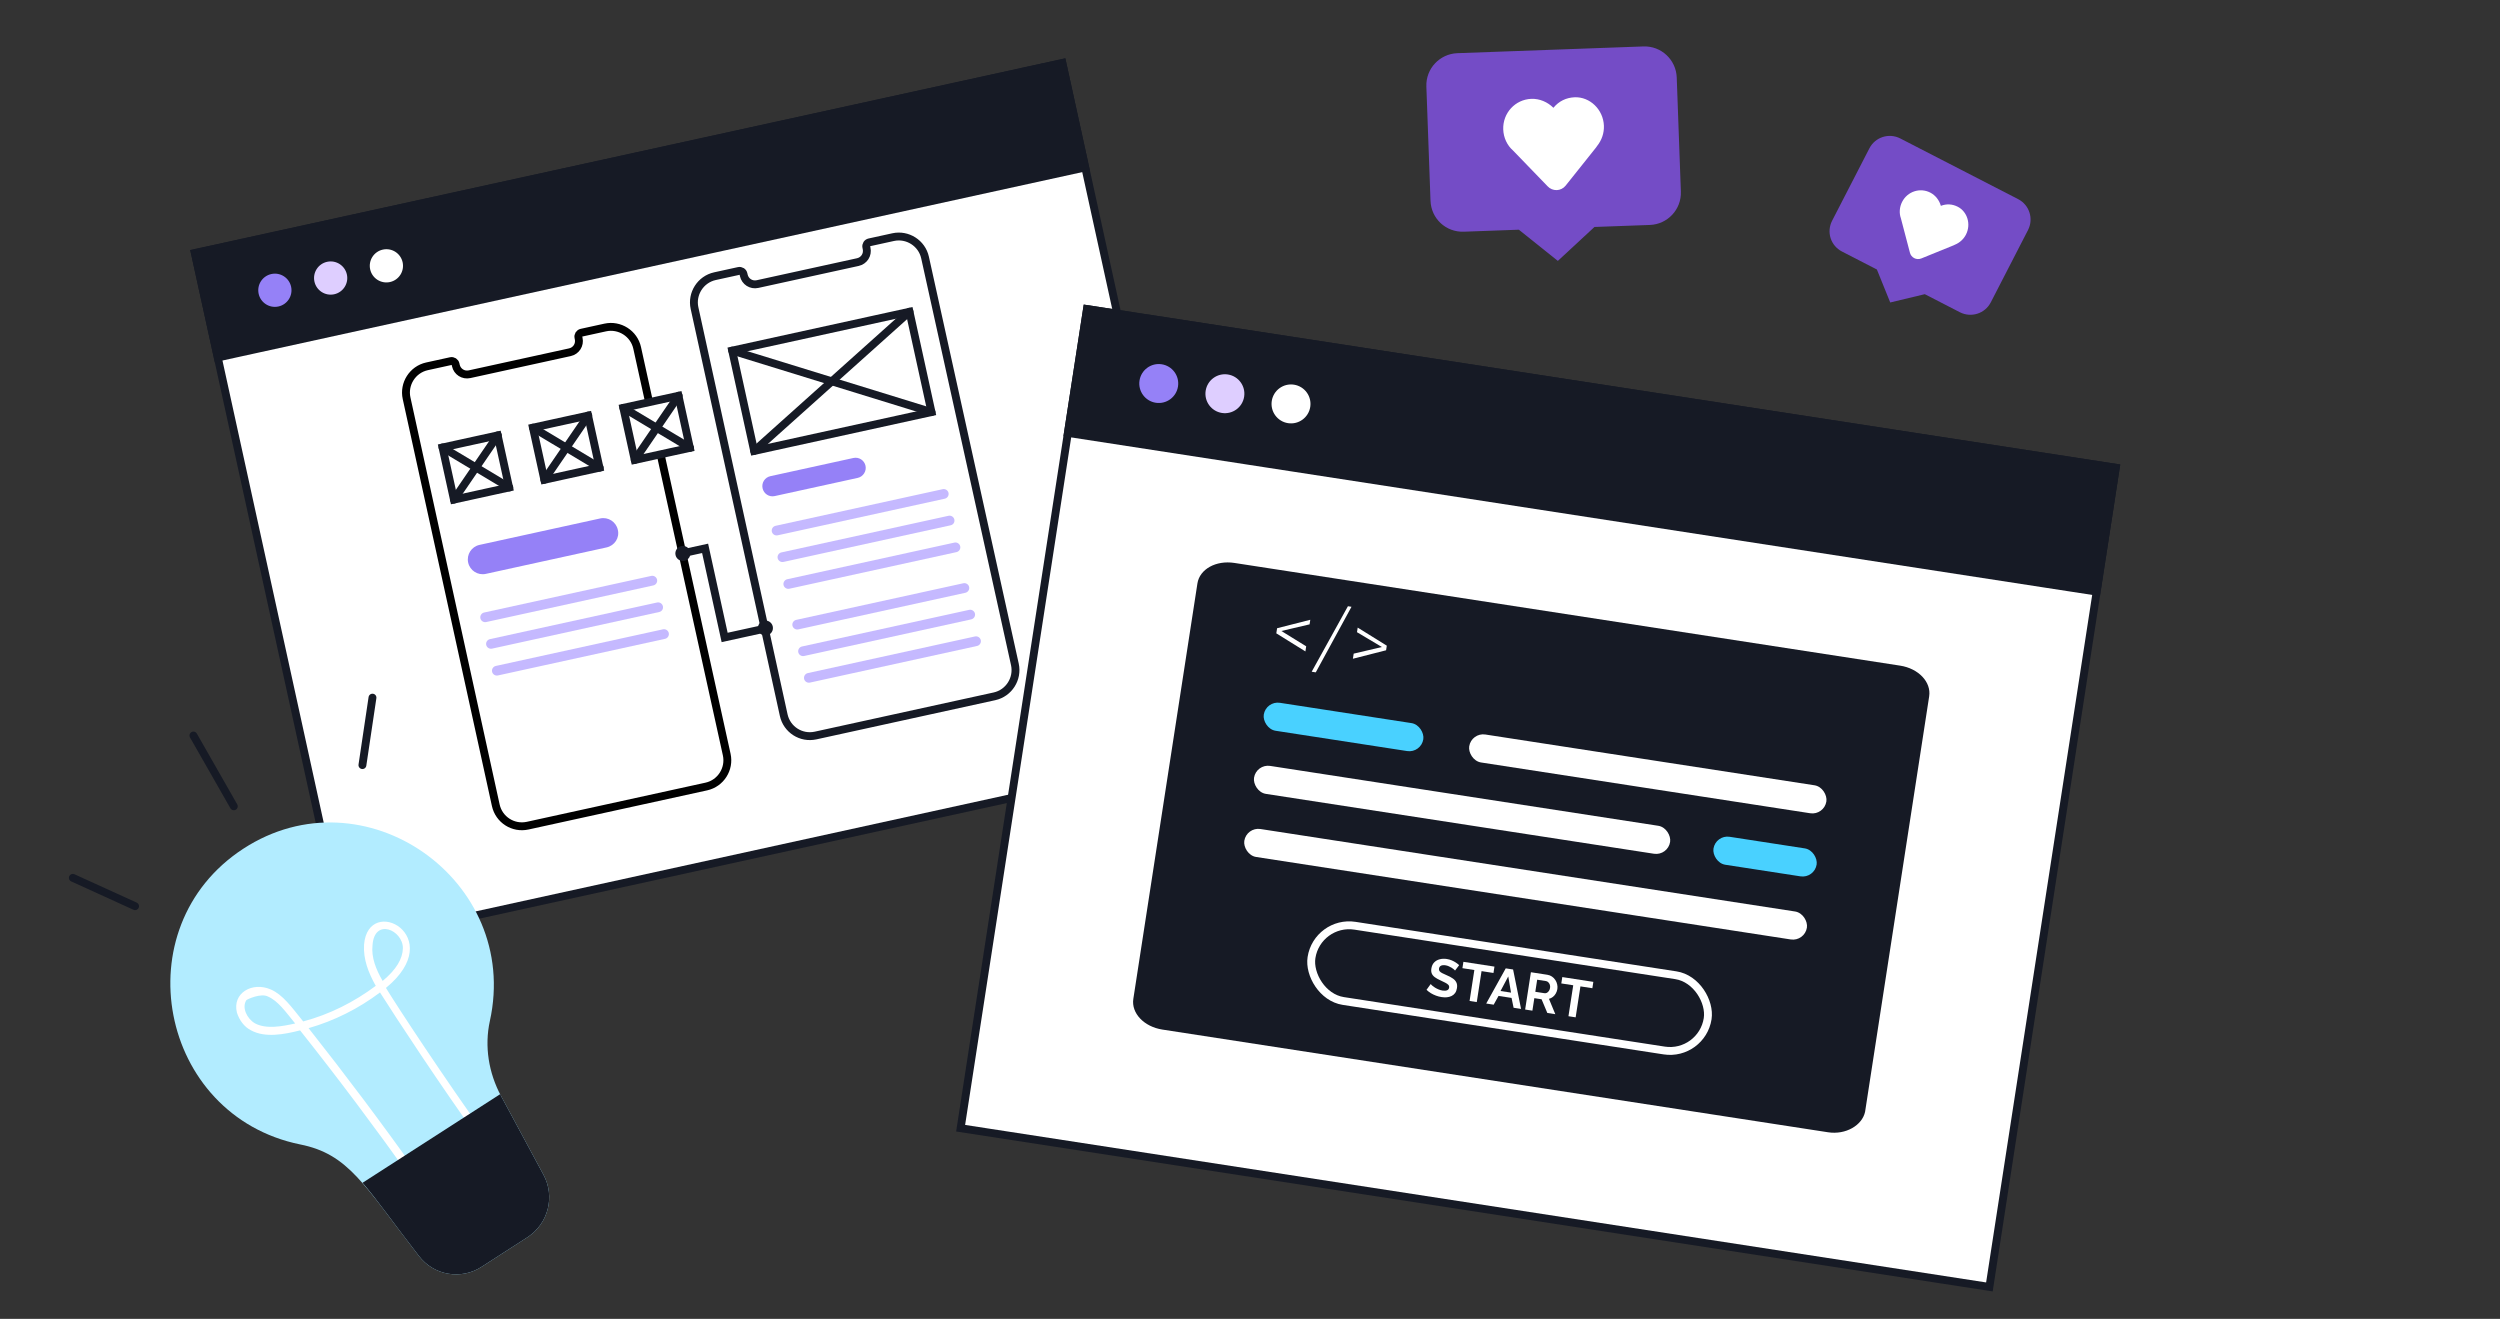 <?xml version="1.0" encoding="UTF-8"?> <svg xmlns="http://www.w3.org/2000/svg" width="635" height="335" viewBox="0 0 635 335" fill="none"><rect x="0" y="0" width="635" height="335" fill="#333333" stroke="none"/><g clip-path="url(#clip0_2142_30758)"><path d="M269.835 16L49.5 64.28L87.943 239.721L308.278 191.441L269.835 16Z" fill="white" stroke="#161A25" stroke-width="2" stroke-miterlimit="10"></path><path d="M184.59 191.673C185.385 195.298 183.081 198.969 179.4 199.776L134.028 209.718C130.347 210.524 126.731 208.208 125.925 204.528L103.272 101.149C102.477 97.523 104.782 93.852 108.462 93.046L114.504 91.722C115.054 91.601 115.589 91.944 115.71 92.494L115.782 92.823C116.131 94.416 117.671 95.403 119.264 95.054L144.752 89.469C146.345 89.12 147.332 87.579 146.983 85.986L146.922 85.712C146.802 85.162 147.145 84.627 147.694 84.506L153.737 83.182C157.362 82.388 161.033 84.692 161.84 88.373L184.59 191.673Z" stroke="black" stroke-width="2" stroke-miterlimit="10" stroke-linecap="round"></path><path d="M168.925 162.263L126.464 171.567C125.804 171.712 125.135 171.283 124.99 170.624C124.846 169.964 125.275 169.295 125.934 169.15L168.395 159.846C169.054 159.702 169.724 160.13 169.869 160.79C170.013 161.449 169.584 162.118 168.925 162.263Z" fill="#C5B9FF"></path><path d="M165.951 148.696L123.49 158C122.831 158.144 122.161 157.715 122.017 157.056C121.872 156.397 122.301 155.727 122.96 155.583L165.422 146.279C166.081 146.134 166.751 146.563 166.895 147.222C167.039 147.881 166.61 148.551 165.951 148.696Z" fill="#C5B9FF"></path><path d="M167.432 155.452L124.97 164.757C124.311 164.901 123.642 164.472 123.497 163.813C123.353 163.154 123.782 162.484 124.441 162.34L166.902 153.035C167.561 152.891 168.231 153.32 168.375 153.979C168.532 154.693 168.091 155.308 167.432 155.452Z" fill="#C5B9FF"></path><path d="M257.781 168.764C258.576 172.39 256.271 176.061 252.591 176.867L207.163 186.821C203.483 187.628 199.867 185.312 199.06 181.631L176.408 78.252C175.613 74.627 177.917 70.956 181.598 70.149L187.64 68.825C188.189 68.705 188.725 69.048 188.846 69.597L188.918 69.927C189.267 71.52 190.807 72.506 192.4 72.157L217.888 66.572C219.481 66.223 220.467 64.683 220.118 63.09L220.046 62.76C219.926 62.211 220.269 61.675 220.818 61.555L226.86 60.231C230.486 59.437 234.157 61.741 234.964 65.421L257.781 168.764Z" stroke="#161A25" stroke-width="2" stroke-miterlimit="10" stroke-linecap="round"></path><path d="M242.953 140.236L200.492 149.54C199.833 149.684 199.163 149.255 199.019 148.596C198.874 147.937 199.303 147.267 199.962 147.123L242.424 137.819C243.083 137.674 243.752 138.103 243.897 138.762C244.041 139.421 243.612 140.091 242.953 140.236Z" fill="#C5B9FF"></path><path d="M239.98 126.668L197.518 135.972C196.859 136.117 196.19 135.688 196.045 135.029C195.901 134.37 196.33 133.7 196.989 133.556L239.45 124.251C240.109 124.107 240.779 124.536 240.923 125.195C241.068 125.854 240.639 126.524 239.98 126.668Z" fill="#C5B9FF"></path><path d="M241.46 133.425L198.999 142.729C198.34 142.874 197.67 142.445 197.526 141.786C197.381 141.126 197.81 140.457 198.469 140.312L240.93 131.008C241.59 130.864 242.259 131.293 242.404 131.952C242.56 132.666 242.119 133.281 241.46 133.425Z" fill="#C5B9FF"></path><path d="M248.177 164.075L205.716 173.38C205.056 173.524 204.387 173.095 204.242 172.436C204.098 171.777 204.527 171.107 205.186 170.963L247.647 161.658C248.306 161.514 248.976 161.943 249.121 162.602C249.265 163.261 248.836 163.931 248.177 164.075Z" fill="#C5B9FF"></path><path d="M245.216 150.563L202.755 159.867C202.096 160.011 201.426 159.582 201.281 158.923C201.137 158.264 201.566 157.594 202.225 157.45L244.686 148.146C245.346 148.001 246.015 148.43 246.16 149.089C246.304 149.749 245.875 150.418 245.216 150.563Z" fill="#C5B9FF"></path><path d="M246.696 157.32L204.235 166.624C203.576 166.768 202.906 166.339 202.762 165.68C202.617 165.021 203.046 164.351 203.706 164.207L246.167 154.903C246.826 154.758 247.496 155.187 247.64 155.846C247.785 156.505 247.356 157.175 246.696 157.32Z" fill="#C5B9FF"></path><path d="M217.868 121.382L196.775 126.004C195.347 126.317 193.995 125.404 193.694 124.031C193.381 122.603 194.294 121.251 195.667 120.95L216.761 116.328C218.189 116.015 219.54 116.928 219.841 118.301C220.142 119.675 219.241 121.081 217.868 121.382Z" fill="#9581F7"></path><path d="M185.971 89.052L236.599 104.67" stroke="#161A25" stroke-width="2" stroke-miterlimit="10" stroke-linecap="round"></path><path d="M231.014 79.182L191.556 114.54" stroke="#161A25" stroke-width="2" stroke-miterlimit="10" stroke-linecap="round"></path><path d="M231.014 79.182L185.971 89.052L191.556 114.54L236.599 104.67L231.014 79.182Z" stroke="#161A25" stroke-width="2" stroke-miterlimit="10" stroke-linecap="round"></path><path d="M154.051 139.048L123.4 145.764C121.367 146.21 119.358 144.923 118.913 142.89C118.468 140.858 119.754 138.849 121.787 138.404L152.438 131.687C154.47 131.242 156.479 132.529 156.925 134.561C157.425 136.581 156.138 138.59 154.051 139.048Z" fill="#9581F7"></path><path d="M126.41 110.586L112.402 113.655L115.303 126.894L129.31 123.824L126.41 110.586Z" fill="white" stroke="#161A25" stroke-width="2" stroke-miterlimit="10" stroke-linecap="round"></path><path d="M112.402 113.655L129.365 123.812" stroke="#161A25" stroke-width="2" stroke-miterlimit="10" stroke-linecap="round"></path><path d="M115.303 126.894L126.465 110.574" stroke="#161A25" stroke-width="2" stroke-miterlimit="10" stroke-linecap="round"></path><path d="M149.37 105.555L135.362 108.624L138.263 121.862L152.27 118.793L149.37 105.555Z" fill="white" stroke="#161A25" stroke-width="2" stroke-miterlimit="10" stroke-linecap="round"></path><path d="M135.362 108.624L152.325 118.781" stroke="#161A25" stroke-width="2" stroke-miterlimit="10" stroke-linecap="round"></path><path d="M138.263 121.862L149.425 105.543" stroke="#161A25" stroke-width="2" stroke-miterlimit="10" stroke-linecap="round"></path><path d="M172.331 100.523L158.323 103.593L161.224 116.831L175.231 113.762L172.331 100.523Z" fill="white" stroke="#161A25" stroke-width="2" stroke-miterlimit="10" stroke-linecap="round"></path><path d="M158.323 103.593L175.286 113.75" stroke="#161A25" stroke-width="2" stroke-miterlimit="10" stroke-linecap="round"></path><path d="M161.224 116.831L172.385 100.511" stroke="#161A25" stroke-width="2" stroke-miterlimit="10" stroke-linecap="round"></path><path d="M173.276 140.556L179.099 139.28L184.058 161.911L194.989 159.516" stroke="#161A25" stroke-width="2" stroke-miterlimit="10" stroke-linecap="round"></path><path d="M173.862 142.442C174.893 142.216 175.546 141.197 175.32 140.165C175.094 139.134 174.075 138.481 173.043 138.707C172.012 138.933 171.359 139.952 171.585 140.984C171.811 142.015 172.83 142.668 173.862 142.442Z" fill="#161A25"></path><path d="M194.824 161.394C195.855 161.168 196.508 160.149 196.282 159.118C196.056 158.086 195.037 157.433 194.005 157.659C192.974 157.885 192.321 158.905 192.547 159.936C192.773 160.967 193.792 161.62 194.824 161.394Z" fill="#161A25"></path><path d="M269.835 16L49.5 64.28L55.313 90.808L275.648 42.528L269.835 16Z" fill="#161A25" stroke="#161A25" stroke-width="2" stroke-miterlimit="10"></path><path d="M70.722 77.847C72.999 77.349 74.44 75.099 73.941 72.823C73.442 70.547 71.192 69.106 68.916 69.605C66.64 70.103 65.199 72.353 65.698 74.629C66.197 76.905 68.446 78.346 70.722 77.847Z" fill="#9581F7"></path><path d="M84.891 74.743C87.167 74.244 88.608 71.995 88.109 69.719C87.61 67.442 85.361 66.001 83.084 66.5C80.808 66.999 79.367 69.249 79.866 71.525C80.365 73.801 82.614 75.242 84.891 74.743Z" fill="#DECEFF"></path><path d="M99.049 71.641C101.325 71.142 102.766 68.892 102.267 66.616C101.768 64.34 99.519 62.899 97.243 63.398C94.966 63.896 93.525 66.146 94.024 68.422C94.523 70.698 96.772 72.139 99.049 71.641Z" fill="white"></path><path d="M537.408 118.812L276.099 78.5L244 286.567L505.309 326.879L537.408 118.812Z" fill="white" stroke="#161A25" stroke-width="2" stroke-miterlimit="10"></path><path d="M537.408 118.812L276.099 78.5L271.245 109.962L532.554 150.274L537.408 118.812Z" fill="#161A25" stroke="#161A25" stroke-width="2" stroke-miterlimit="10"></path><path d="M293.57 102.301C296.27 102.718 298.796 100.867 299.212 98.167C299.629 95.468 297.778 92.942 295.078 92.525C292.379 92.109 289.853 93.96 289.436 96.659C289.02 99.359 290.871 101.885 293.57 102.301Z" fill="#9581F7"></path><path d="M310.372 104.894C313.071 105.31 315.597 103.46 316.014 100.76C316.43 98.061 314.58 95.535 311.88 95.118C309.181 94.702 306.655 96.553 306.238 99.252C305.822 101.952 307.672 104.478 310.372 104.894Z" fill="#DECEFF"></path><path d="M327.163 107.484C329.862 107.9 332.388 106.05 332.805 103.35C333.221 100.651 331.371 98.125 328.671 97.708C325.972 97.292 323.446 99.142 323.029 101.842C322.613 104.541 324.463 107.067 327.163 107.484Z" fill="white"></path><path d="M464.334 287.597L295.257 261.514C290.572 260.791 287.306 257.342 287.866 253.709L304.143 148.201C304.704 144.568 308.857 142.264 313.543 142.987L482.619 169.07C487.305 169.793 490.571 173.241 490.01 176.874L473.734 282.383C473.001 285.835 468.825 288.29 464.334 287.597Z" fill="#161A25"></path><path d="M331.773 164.165L331.573 165.462L324.182 160.869L324.382 159.572L332.814 157.421L332.634 158.588L325.469 160.271L331.773 164.165Z" fill="white"></path><path d="M334.205 170.78L333.168 170.62L342.373 153.982L343.281 154.122L334.205 170.78Z" fill="white"></path><path d="M352.067 165.17L343.635 167.322L343.835 166.025L350.999 164.341L344.675 160.577L344.855 159.41L352.247 164.003L352.067 165.17Z" fill="white"></path><rect x="321.545" y="177.965" width="41.002" height="7.187" rx="3.593" transform="rotate(8.77 321.545 177.965)" fill="#49D1FF"></rect><rect x="373.727" y="186.016" width="91.794" height="7.187" rx="3.593" transform="rotate(8.77 373.727 186.016)" fill="white"></rect><rect x="319.072" y="193.993" width="106.936" height="7.187" rx="3.593" transform="rotate(8.77 319.072 193.993)" fill="white"></rect><rect x="435.769" y="211.996" width="26.515" height="7.187" rx="3.593" transform="rotate(8.77 435.769 211.996)" fill="#49D1FF"></rect><rect x="316.6" y="210.021" width="144.592" height="7.187" rx="3.593" transform="rotate(8.77 316.6 210.021)" fill="white"></rect><rect x="334.594" y="233.663" width="101.817" height="19.342" rx="9.671" transform="rotate(8.77 334.594 233.663)" stroke="white" stroke-width="2"></rect><path d="M369.582 246.516C369.529 246.445 369.427 246.342 369.274 246.209C369.131 246.078 368.946 245.945 368.721 245.81C368.505 245.676 368.264 245.553 367.999 245.439C367.736 245.316 367.462 245.233 367.177 245.189C366.679 245.112 366.286 245.147 365.999 245.294C365.721 245.443 365.556 245.686 365.504 246.024C365.464 246.282 365.513 246.499 365.65 246.675C365.787 246.851 366.007 247.017 366.311 247.173C366.615 247.329 366.997 247.507 367.458 247.706C368.058 247.953 368.567 248.223 368.987 248.515C369.417 248.8 369.724 249.139 369.909 249.532C370.105 249.918 370.158 250.399 370.069 250.978C369.991 251.485 369.83 251.907 369.587 252.243C369.345 252.57 369.043 252.819 368.679 252.991C368.315 253.162 367.916 253.269 367.482 253.312C367.048 253.345 366.596 253.325 366.124 253.252C365.653 253.18 365.189 253.058 364.732 252.887C364.276 252.717 363.843 252.509 363.435 252.264C363.028 252.009 362.662 251.725 362.337 251.411L363.396 249.948C363.463 250.041 363.589 250.169 363.773 250.335C363.959 250.491 364.188 250.658 364.461 250.837C364.735 251.007 365.039 251.163 365.373 251.305C365.706 251.448 366.05 251.547 366.406 251.602C366.905 251.678 367.296 251.652 367.58 251.523C367.864 251.394 368.03 251.173 368.078 250.862C368.122 250.577 368.054 250.339 367.874 250.147C367.694 249.956 367.431 249.774 367.084 249.602C366.738 249.421 366.327 249.221 365.851 249.002C365.281 248.741 364.811 248.477 364.443 248.211C364.075 247.935 363.818 247.622 363.672 247.272C363.526 246.921 363.49 246.506 363.564 246.025C363.664 245.376 363.899 244.856 364.269 244.467C364.649 244.07 365.118 243.801 365.678 243.66C366.238 243.509 366.839 243.483 367.48 243.582C367.924 243.651 368.335 243.764 368.711 243.923C369.097 244.082 369.451 244.269 369.773 244.483C370.095 244.696 370.38 244.918 370.627 245.147L369.582 246.516Z" fill="white"></path><path d="M379.343 247.134L376.313 246.667L375.1 254.528L373.272 254.246L374.484 246.385L371.455 245.917L371.704 244.302L379.592 245.519L379.343 247.134Z" fill="white"></path><path d="M382.458 245.961L384.326 246.25L386.348 256.263L384.453 255.971L383.936 253.472L380.626 252.962L379.394 255.19L377.499 254.898L382.458 245.961ZM383.802 252.126L383.098 248.014L381.133 251.714L383.802 252.126Z" fill="white"></path><path d="M387.387 256.423L388.849 246.947L393.04 247.594C393.476 247.661 393.863 247.812 394.2 248.046C394.546 248.282 394.829 248.571 395.05 248.915C395.279 249.26 395.436 249.63 395.52 250.026C395.614 250.423 395.631 250.817 395.57 251.209C395.509 251.609 395.378 251.985 395.178 252.337C394.988 252.681 394.743 252.971 394.442 253.207C394.142 253.444 393.806 253.61 393.436 253.708L395.048 257.605L393.019 257.292L391.561 253.815L389.719 253.531L389.229 256.707L387.387 256.423ZM389.968 251.916L392.277 252.272C392.508 252.308 392.723 252.273 392.922 252.167C393.122 252.052 393.293 251.887 393.436 251.672C393.578 251.457 393.671 251.207 393.715 250.923C393.762 250.62 393.74 250.348 393.65 250.106C393.561 249.856 393.429 249.649 393.254 249.485C393.087 249.323 392.893 249.225 392.671 249.19L390.442 248.846L389.968 251.916Z" fill="white"></path><path d="M404.459 251.009L401.429 250.541L400.216 258.402L398.388 258.12L399.601 250.259L396.571 249.792L396.82 248.177L404.708 249.394L404.459 251.009Z" fill="white"></path><path d="M61.785 215.585C92.444 195.594 132.346 223.49 124.421 259.347C123.02 265.775 124.11 272.486 127.262 278.389L138.035 298.382C141.045 303.921 139.254 310.782 134.026 314.229L122.406 321.722C117.178 325.17 110.144 324.007 106.332 318.922C92.4 300.866 88.534 293.143 76.233 290.684C40.323 283.339 31.127 235.575 61.785 215.585Z" fill="#B2ECFF"></path><path d="M122.481 290.479C111.721 275.519 100.564 258.476 96.52 252.082C91.118 256.158 84.925 259.284 78.378 261.15C87.828 273.124 97.178 285.556 105.948 297.936L104.318 299.135C95.284 286.438 85.887 273.884 76.22 261.715C72.147 262.751 67.325 263.661 63.757 261.7C62.021 260.84 60.775 259.089 60.183 257.222C58.935 252.252 64.063 249.263 68.791 251.329C71.831 252.658 74.012 255.722 77.01 259.446C83.727 257.655 89.92 254.528 95.443 250.405C93.579 247.076 92.248 243.679 92.468 239.953C93.528 226.941 114.021 237.807 98.028 250.931C101.139 256.011 112.607 273.493 124.037 289.449L122.481 290.479ZM94.621 240.09C94.284 243.161 95.473 246.194 97.194 249.159C100.675 246.255 102.268 243.532 102.335 240.846C102.344 236.224 95.082 233.051 94.621 240.09ZM62.577 254.044C61.354 255.923 62.737 258.74 64.738 259.916C67.582 261.461 71.629 260.715 74.974 259.964C72.551 256.995 70.634 254.246 68.101 253.139C66.317 252.159 62.772 253.828 62.577 254.044Z" fill="white"></path><path d="M127.072 277.902C127.12 278.023 127.215 278.266 127.262 278.387L138.035 298.381C141.045 303.92 139.254 310.78 134.026 314.228L122.405 321.72C117.178 325.168 110.144 324.005 106.332 318.92C100.097 310.865 95.952 304.931 92.088 300.427L127.072 277.902Z" fill="#161A25"></path><path d="M49.128 186.818L59.386 204.801" stroke="#161A25" stroke-width="2" stroke-miterlimit="10" stroke-linecap="round"></path><path d="M94.609 177.2L92.054 194.338" stroke="#161A25" stroke-width="2" stroke-miterlimit="10" stroke-linecap="round"></path><path d="M18.5 222.969L34.309 230.171" stroke="#161A25" stroke-width="2" stroke-miterlimit="10" stroke-linecap="round"></path><path d="M425.89 19.675L426.941 48.667C427.107 53.23 423.53 56.977 419.063 57.139L404.994 57.649L395.693 66.267L385.793 58.345L371.819 58.852C367.256 59.017 363.513 55.536 363.348 50.973L362.296 21.981C362.131 17.418 365.707 13.671 370.175 13.509L417.419 11.796C421.981 11.631 425.728 15.207 425.89 19.675Z" fill="#744CC6"></path><path d="M407.393 31.958C407.458 33.764 406.858 35.595 405.674 37.065L405.403 37.456L397.664 47.16C397.118 47.846 396.276 48.257 395.421 48.288C394.565 48.319 393.696 47.97 393.101 47.325L384.3 38.221C382.826 36.942 381.898 34.977 381.822 32.886C381.67 28.703 384.877 25.255 388.964 25.107C391.056 25.031 393.086 25.91 394.567 27.379C395.935 25.711 397.805 24.787 399.991 24.707C403.793 24.569 407.241 27.776 407.393 31.958Z" fill="white"></path><path d="M515.118 58.426L505.659 76.797C504.17 79.688 500.643 80.767 497.812 79.31L488.898 74.72L480.117 76.828L476.731 68.456L467.878 63.897C464.987 62.408 463.876 58.941 465.365 56.05L474.823 37.68C476.312 34.789 479.839 33.709 482.67 35.167L512.605 50.58C515.496 52.068 516.575 55.596 515.118 58.426Z" fill="#744CC6"></path><path d="M499.347 59.603C498.758 60.748 497.747 61.675 496.499 62.175L496.194 62.323L488.004 65.65C487.426 65.885 486.76 65.847 486.217 65.568C485.675 65.289 485.257 64.769 485.113 64.161L482.823 55.439C482.353 54.13 482.463 52.586 483.145 51.261C484.509 48.611 487.703 47.588 490.293 48.922C491.618 49.604 492.573 50.858 492.98 52.286C494.41 51.728 495.894 51.806 497.279 52.519C499.689 53.76 500.711 56.953 499.347 59.603Z" fill="white"></path></g><defs><clipPath id="clip0_2142_30758"><rect width="634" height="335" fill="white" transform="translate(0.5)"></rect></clipPath></defs></svg> 